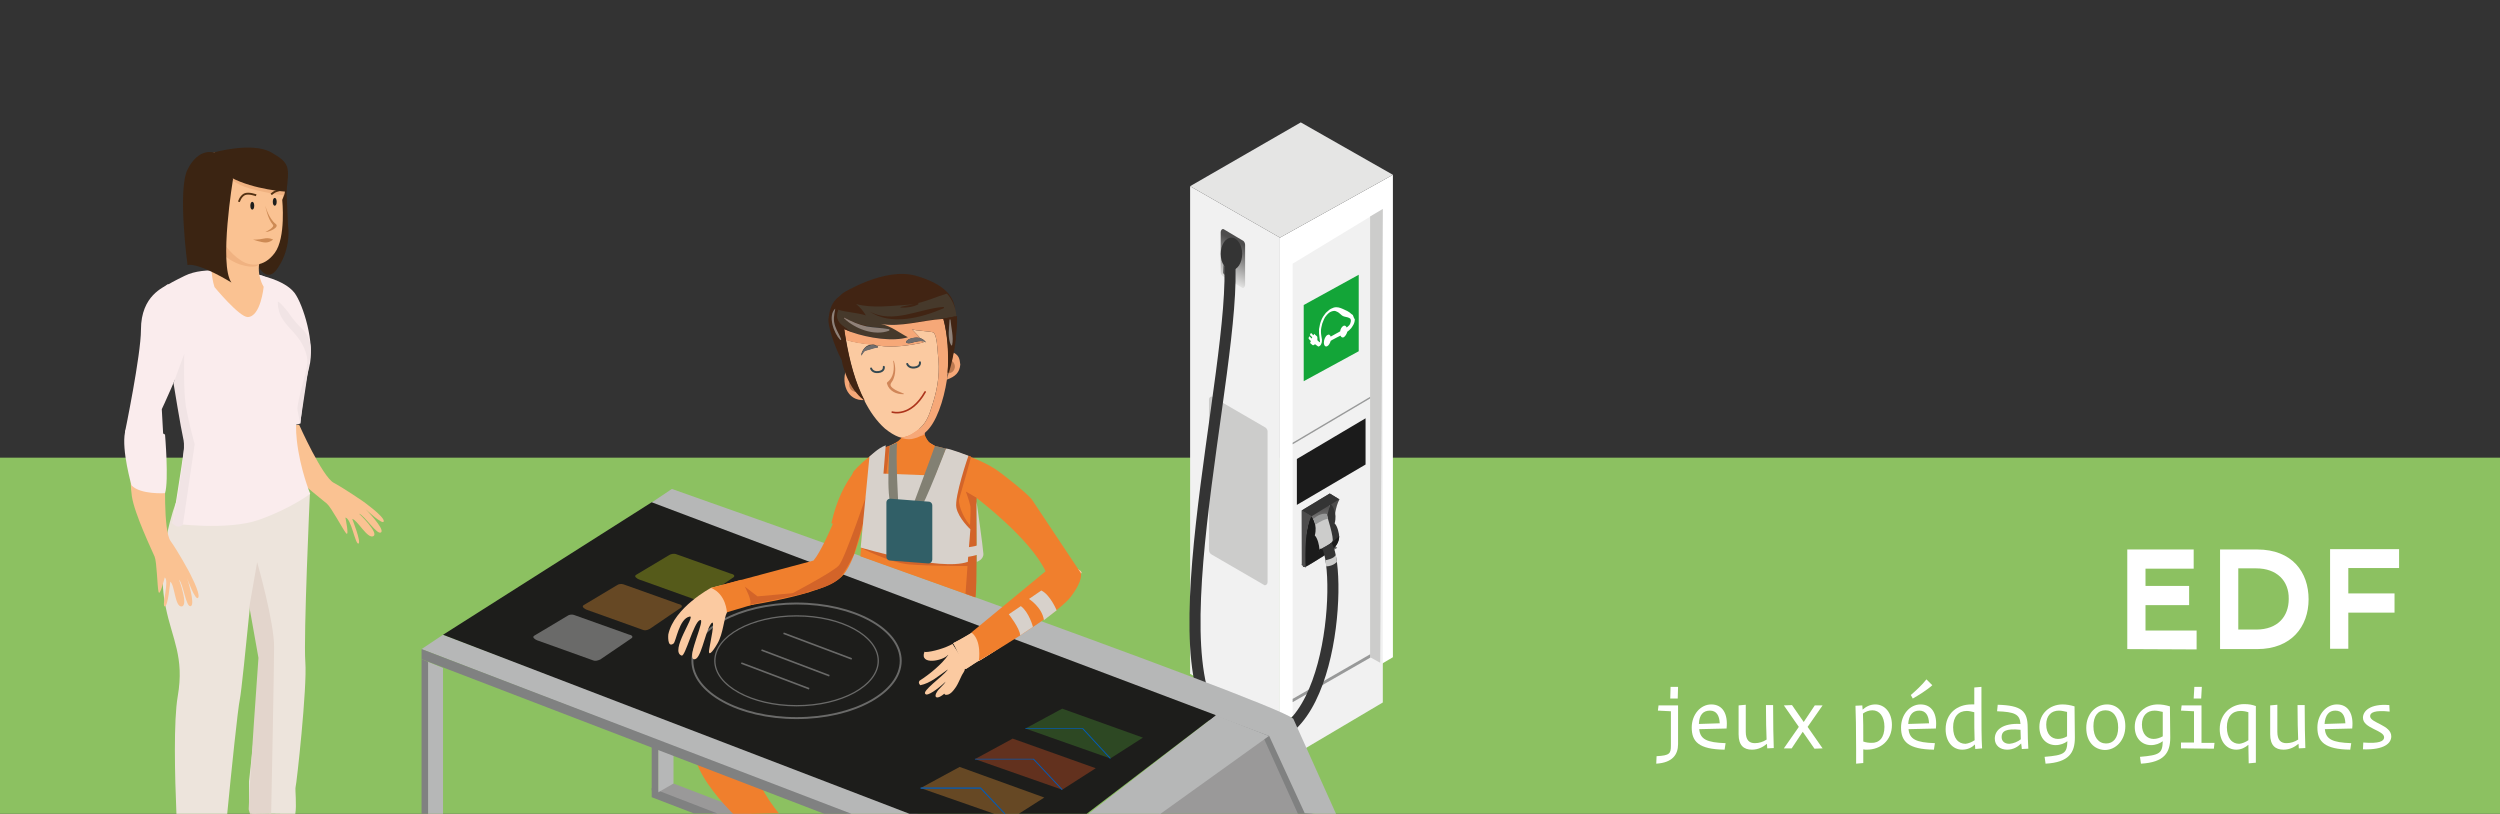 <?xml version="1.0" encoding="utf-8"?>
<!-- Generator: Adobe Illustrator 25.2.3, SVG Export Plug-In . SVG Version: 6.00 Build 0)  -->
<svg version="1.1" id="jeux_pedagogiques" xmlns="http://www.w3.org/2000/svg" xmlns:xlink="http://www.w3.org/1999/xlink" x="0px"
	 y="0px" viewBox="0 0 768 250" style="enable-background:new 0 0 768 250;" xml:space="preserve">
<rect x="0" y="0" width="768" height="250" fill="#333333" stroke="none"/>
<style type="text/css">
	.st0{fill:#8CC161;}
	.st1{fill:#FFFFFF;}
	.st2{enable-background:new    ;}
	.st3{fill:#FAECED;}
	.st4{fill:#F1E4E5;}
	.st5{fill:#3B2412;}
	.st6{fill:#FAC292;}
	.st7{fill:#EDE4DC;}
	.st8{fill:#F0B281;}
	.st9{fill:#1E1E1C;}
	.st10{fill:#CD8A54;}
	.st11{fill:none;stroke:#533112;stroke-width:0.588;stroke-miterlimit:10;}
	.st12{fill:#E3D5CC;}
	.st13{fill:#E5E5E4;}
	.st14{fill:#F1F1F1;}
	.st15{fill:#CCCCCB;}
	.st16{fill:url(#SVGID_1_);}
	.st17{fill:#989999;}
	.st18{fill:#1B1B1B;}
	.st19{fill:url(#SVGID_2_);}
	.st20{fill:#676767;}
	.st21{fill:#343434;}
	.st22{fill:#4E4D4D;}
	.st23{fill:none;stroke:#343434;stroke-width:3.405;stroke-miterlimit:10;}
	.st24{fill:#13A538;}
	.st25{fill:#9A9999;}
	.st26{fill:#808181;}
	.st27{fill:#B6B7B7;}
	.st28{fill:#F07F2D;}
	.st29{fill:#1D1D1B;}
	.st30{opacity:0.34;fill:#F59E36;enable-background:new    ;}
	.st31{fill:#005BBB;}
	.st32{opacity:0.34;fill:#EA5A25;enable-background:new    ;}
	.st33{opacity:0.34;fill:#4F9E34;enable-background:new    ;}
	.st34{opacity:0.34;fill:#FFFFFF;enable-background:new    ;}
	.st35{opacity:0.34;fill:#C3D219;enable-background:new    ;}
	.st36{fill:#FBCAA1;}
	.st37{fill:#F49A66;}
	.st38{fill:#F0802D;}
	.st39{fill:#D36429;}
	.st40{fill:#D7D1CB;}
	.st41{fill:#828073;}
	.st42{fill:#315F67;}
	.st43{fill:#412413;}
	.st44{fill:#46392B;}
	.st45{fill:#706D6D;}
	.st46{fill:#F6A878;}
	.st47{fill:#BC7950;}
	.st48{fill:#8F8178;}
	.st49{fill:#D08658;}
	.st50{fill:none;stroke:#AC331B;stroke-width:0.51;stroke-linecap:round;stroke-miterlimit:10;}
	.st51{fill:none;stroke:#334851;stroke-width:0.608;stroke-linecap:round;stroke-linejoin:round;stroke-miterlimit:10;}
</style>
<rect x="-0.7" y="140.6" class="st0" width="768.7" height="112.8"/>
<g>
	<path class="st1" d="M653.5,199.4v-30.6h20.4v5.9h-14.8v5.3h13.4v5.9h-13.4v7.8h15.7v5.8L653.5,199.4L653.5,199.4z"/>
	<path class="st1" d="M693.4,199.4H682v-30.6h11.4c10.8,0,15.8,7,15.8,15.3C709.2,192.5,703.9,199.4,693.4,199.4z M693.1,174.6h-5.5
		v18.8h5.5c6.7,0,10-4.1,10-9.4C703.2,178.4,699.4,174.6,693.1,174.6z"/>
	<path class="st1" d="M721.4,188.2v11.1h-5.6v-30.6H737v5.8h-15.6v7.8h14.2v5.9H721.4z"/>
</g>
<g class="st2">
	<path class="st1" d="M508.8,234.6l0.1-2.3c4-0.2,4.4-0.8,4.4-3.2v-10.6l-4-0.2l0.2-1.6h6v11.9C515.5,231.8,513.8,234.3,508.8,234.6
		z M513.1,214.6l0.1-3.6h2.3l-0.1,3.6H513.1z"/>
	<path class="st1" d="M519.7,223.5c0-4,2.7-7.1,6-7.1c3.5,0,5.2,2.9,4.7,7.4L522,224c0.3,3.1,2.3,4.1,8.1,4.3l-0.3,2
		C521.8,230.2,519.7,227.8,519.7,223.5z M521.9,222.4l6.4-0.2c-0.1-2.4-1-3.9-3-3.9C523.2,218.3,522,219.6,521.9,222.4z"/>
	<path class="st1" d="M542.8,228.5c-1.1,0.9-2.6,1.8-4.6,1.8c-2.5,0-4.1-1.3-4.1-4.7v-8.9l2.2-0.2v8.3c0,2.6,1.1,3.5,2.8,3.5
		c1.3,0,2.5-0.4,3.6-1.1c-0.1-2.5-0.2-5.9-0.2-10.6h2.2c0,5.9,0.1,10.1,0.2,13.2l-2,0.1L542.8,228.5z"/>
	<path class="st1" d="M553.8,224.8l-3.4,5.1H548l4.6-6.6l-4.6-6.6l2.5-0.1l3.6,5.2l3.4-5.1h2.4l-4.6,6.6l4.6,6.6l-2.5,0.1
		L553.8,224.8z"/>
	<path class="st1" d="M570.2,234.6V230c0-6.7-0.1-10.4-0.2-13.2l2.1-0.1l0.1,1.3c1-0.9,2.3-1.6,3.9-1.6c2.9,0,5.1,2.5,5.1,6.3
		c0,4.8-3.5,7.6-7.7,7.6c-0.4,0-0.7,0-1.1-0.1v4.2L570.2,234.6z M578.9,223.3c0-3.3-1.6-5.1-3.7-5.1c-1,0-2.1,0.4-2.9,1
		c0.1,2.1,0.1,4.5,0.1,8.6c0.9,0.3,1.7,0.4,2.5,0.4C577.3,228.3,578.9,226.6,578.9,223.3z"/>
	<path class="st1" d="M584,223.5c0-4,2.7-7.1,6-7.1c3.5,0,5.2,2.9,4.7,7.4l-8.4,0.2c0.3,3.1,2.3,4.1,8.1,4.3l-0.3,2
		C586.2,230.2,584,227.8,584,223.5z M586.2,222.4l6.4-0.2c-0.1-2.4-1-3.9-3-3.9C587.6,218.3,586.4,219.6,586.2,222.4z M591.8,208.7
		l1.8,1.8c-1.5,1.4-4.4,3.2-6,4.1l-0.6-1.1C588.2,212.5,590.6,210.3,591.8,208.7z"/>
	<path class="st1" d="M606.7,228.7c-0.9,0.9-2.2,1.6-3.9,1.6c-2.9,0-5.1-2.4-5.1-6.3c0-4.9,3.6-7.6,7.9-7.6c0.3,0,0.6,0,0.9,0v-5.2
		l2.2-0.2v5.8c0,5.9,0,10,0.2,13.1l-2.1,0.2L606.7,228.7z M606.6,227.4c-0.1-2.4-0.1-4.9-0.1-8.6c-0.8-0.2-1.6-0.4-2.3-0.4
		c-2.5,0-4.2,1.7-4.2,5c0,3.4,1.6,5.1,3.8,5.1C604.7,228.4,605.7,228,606.6,227.4z"/>
	<path class="st1" d="M620.9,228.4c-1,1-2.4,1.9-4.3,1.9c-2.2,0-3.8-1.3-3.8-3.4c0-2.7,2.5-4.8,7.9-4.5c-0.2-3-1.8-3.7-7.2-3.9
		l0.2-2c7.3,0.2,9.2,1.9,9.2,7c0,2.7,0.1,4.6,0.2,6.5l-2,0.1C621.1,229.8,621,229,620.9,228.4z M620.8,227.1c0-0.9-0.1-1.8-0.1-2.9
		c-4.6-0.5-5.8,0.5-5.8,2.2c0,1.3,0.9,2.1,2.4,2.1C618.5,228.4,619.8,227.9,620.8,227.1z"/>
	<path class="st1" d="M628.1,232.5c6.1-0.5,6.9-1.1,7-4.8c-0.9,0.7-2.2,1.2-3.6,1.2c-2.8,0-5-2.1-5-5.6c0-4.2,3.3-6.9,7.1-6.9
		c1.2,0,2.4,0.2,3.7,0.6c0,1.5,0.1,7.3,0.1,9.6c0,4.6-1.8,7.6-9,8L628.1,232.5z M635,226.2v-7.5c-0.9-0.2-1.7-0.4-2.5-0.4
		c-2.3,0-3.9,1.5-3.9,4.3c0,2.9,1.6,4.4,3.6,4.4C633.2,227,634.2,226.7,635,226.2z"/>
	<path class="st1" d="M640.9,223.6c0-4.3,2.9-7.2,6.4-7.2c3.2,0,5.6,2.5,5.6,6.7c0,4.3-2.9,7.3-6.3,7.3
		C643.3,230.3,640.9,227.8,640.9,223.6z M650.7,223.5c0-3.4-1.6-5.3-3.9-5.3c-2.3,0-3.7,1.7-3.7,4.9c0,3.4,1.6,5.3,3.9,5.3
		C649.2,228.4,650.7,226.7,650.7,223.5z"/>
	<path class="st1" d="M657.4,232.5c6.1-0.5,6.9-1.1,7-4.8c-0.9,0.7-2.2,1.2-3.6,1.2c-2.8,0-5-2.1-5-5.6c0-4.2,3.3-6.9,7.1-6.9
		c1.2,0,2.4,0.2,3.7,0.6c0,1.5,0.1,7.3,0.1,9.6c0,4.6-1.8,7.6-9,8L657.4,232.5z M664.4,226.2v-7.5c-0.9-0.2-1.7-0.4-2.5-0.4
		c-2.3,0-3.9,1.5-3.9,4.3c0,2.9,1.6,4.4,3.6,4.4C662.5,227,663.5,226.7,664.4,226.2z"/>
	<path class="st1" d="M670,229.9v-1.8h4v-9.6l-4-0.2l0.2-1.6h6.1v11.5h4l-0.2,1.8L670,229.9L670,229.9z M673.9,214.6l0.2-3.6h2.3
		l-0.2,3.6H673.9z"/>
	<path class="st1" d="M690.7,228.8c-0.9,0.8-2.2,1.5-3.7,1.5c-2.9,0-5.1-2.4-5.1-6.3c0-4.8,3.6-7.7,7.5-7.7c1.5,0,2.5,0.2,3.6,0.6
		v17.4l-2.2,0.2L690.7,228.8L690.7,228.8z M690.7,227.4v-8.6c-0.9-0.3-1.7-0.4-2.4-0.4c-2.5,0-4.2,1.7-4.2,5c0,3.4,1.6,5.1,3.8,5.1
		C688.8,228.4,689.8,228,690.7,227.4z"/>
	<path class="st1" d="M706.1,228.5c-1.1,0.9-2.6,1.8-4.6,1.8c-2.5,0-4.1-1.3-4.1-4.7v-8.9l2.2-0.2v8.3c0,2.6,1.1,3.5,2.8,3.5
		c1.3,0,2.5-0.4,3.6-1.1c-0.1-2.5-0.2-5.9-0.2-10.6h2.2c0,5.9,0.1,10.1,0.2,13.2l-2,0.1L706.1,228.5z"/>
	<path class="st1" d="M711.9,223.5c0-4,2.7-7.1,6-7.1c3.5,0,5.2,2.9,4.7,7.4l-8.4,0.2c0.3,3.1,2.3,4.1,8.1,4.3l-0.3,2
		C714.1,230.2,711.9,227.8,711.9,223.5z M714.1,222.4l6.4-0.2c-0.1-2.4-1-3.9-3.1-3.9C715.5,218.3,714.3,219.6,714.1,222.4z"/>
	<path class="st1" d="M734.1,218.6c-4.6-0.5-6,0.3-6,1.4c0,2.1,6.5,2.7,6.5,6.2c0,2.1-2.1,4.2-8.7,4l0.1-2.1
		c4.9,0.4,6.4-0.4,6.4-1.6c0-2.2-6.5-2.7-6.5-6c0-2,2.1-4.4,8.1-3.9L734.1,218.6z"/>
</g>
<g>
	<g>
		<path class="st3" d="M79,84.4c0,0,8.3,1.4,11.5,5.6c2.6,3.5,6.4,15.5,4.5,22.7s-2.7,17.4-2.7,17.4s-4.4,1.4-6.5,1.1
			C83.6,131,79,84.4,79,84.4z"/>
		<path class="st4" d="M88.6,96c0,0,1.6,2.6,4.2,5s2.8,6.1,2.7,6.8c0,0.7-3.3,22.3-3.3,22.3s-7.3-36.8-7-37.4
			C85.6,92.1,88.6,96,88.6,96z"/>
		<path class="st5" d="M88.5,69.6C88.8,71,89,77.4,85,82.8s-7.3-4.4-7.3-4.4l2.1-24.8l8.1,2.5L88.5,69.6z"/>
		<path class="st6" d="M91.9,130.5c0,0,7.1,15.9,10.6,17.8c3.5,1.9,9,5.7,9,5.7s6.5,4.6,6.4,6.1s-5.6-3.7-5.6-3.7s5.9,6,4.8,7.1
			c-1.1,1.2-5.2-5.3-6.8-5.7c0,0,6.2,5.9,4.4,6.9s-4.9-5-6.5-5.3c0,0,2.9,7.3,1.9,7.6c-1,0.2-2.2-7.8-4-8c0,0,1.3,6.1,0.2,4.8
			c-1.1-1.4-4.5-7.9-5.9-9.1c-1.4-1.2-11.4-8.9-14.5-13.5s-4.9-9.8-4.9-9.8L91.9,130.5z"/>
		<path class="st7" d="M79.4,159.6c0,0-4.9,51.3-5.7,55.1c-0.6,2.6-2.7,22.9-3.9,35.3c0,0-15.7,0-15.6,0
			c-0.5-11.6-0.9-28.6,0.4-36.1c2.1-12.1-1.7-17.5-3.7-27.4c-3.3-15.5,3.1-32,3.1-32L79.4,159.6z"/>
		<path class="st7" d="M95.2,151.7c0,0-2,43.9-1.4,51.7s-2.7,37.6-3,38.4c-0.2,0.6,0.4,5.6-0.1,8.3c0.1-0.1-13.2-0.2-13.2-0.2
			c-0.6-0.8-1-1.4-1-1.4V240c0,0,2.3-21,3-27.6c0.7-6.5,0.5-11.8,0-14.1s-7.5-33-7.5-33l2.6-8.8L95.2,151.7z"/>
		<path class="st3" d="M85.3,92.7c0-3.8-2.4-7.9-5.8-8.3c-6.9-0.9-16.6-2.7-22.7,0.3s-7.8,4-8,6.4c-0.2,2.5,8.5,40.5,7.8,46.4
			c-0.8,5.9-3.6,23.3-3.6,23.3s16.8,2.3,26.5-1.1c9.7-3.4,15.8-8,15.8-8s-3.1-7.5-4.1-16.3c-1.5-13.1,4.1-20.8,3.1-25.8
			C92.4,101.2,85.3,100.4,85.3,92.7z"/>
		<path class="st6" d="M81,88.1c0,0-2.3-3.5-1.2-8.1L65.9,69.6c0,0-2.3,11.6,0,18.6c0,0,7.6,9.2,10.2,9.2C80.1,97.3,81,88.1,81,88.1
			z"/>
		<path class="st8" d="M79.6,81.3c0,0-1.2,1.4-5.7,0s-8.8-6.2-8.8-6.2l0.8-5.6L79.8,80L79.6,81.3z"/>
		<path class="st6" d="M87.9,54.4c0,0,0,4.6-1.2,7c0,0,1.2,11.6-2.3,16.3C81,82.3,76.7,81.8,74,80c-3.5-2.3-5.8-5.8-7-8.1
			s-1.2-2.3-1.2-2.3s-2.3,1.2-3.5-3.5c-1.2-4.6,0-7,1.2-7s2.3,2.3,2.3,2.3s0-9.3,2.3-10.5C70.5,49.8,86.8,51,87.9,54.4z"/>
		<path class="st8" d="M87.3,60c0,0-4-0.3-10.6-2.1c-8.2-2.3-12.6-9.8-12.6-9.8l1.7-1.3l22.1,6.4L87.3,60z"/>
		<ellipse class="st9" cx="77.5" cy="63.2" rx="0.6" ry="1.2"/>
		<ellipse class="st9" cx="84.4" cy="62" rx="0.6" ry="1.2"/>
		<path class="st10" d="M81.5,63.2c0,0,1,3.9,3.2,5.6c1.3,1-2,2.5-3.2,2.5c0,0,3.1-1.5,2.3-2.3C82.2,67.2,81.5,63.2,81.5,63.2z"/>
		<path class="st11" d="M78.7,60c0,0-2.3-0.9-3.6-0.3c-1.3,0.7-1.7,2.3-1.7,2.3"/>
		<path class="st11" d="M87.3,58.1c0,0-2.4,0.4-3.2,1c-0.8,0.6-0.8,0.6-0.8,0.6"/>
		<path class="st10" d="M83.9,73.6c0,0-1.2-0.7-2.9-0.3c-1.7,0.4-3.3,0.3-3.3,0.3s2.6,0.9,3.9,0.9S83.9,73.6,83.9,73.6z"/>
		<path class="st8" d="M66.4,65.7c0,0-1.4-3.5-2-3c-0.6,0.6-1.7,2.5,0,3.6C66.1,67.5,66.3,67,66.4,65.7z"/>
		<path class="st3" d="M53.4,91.3c0,0,5.4,9.2,3.2,17.4c-1.5,5.6-6.9,17-6.9,17l1.1,19.9c0,0-4.1-0.2-6.3-1.3
			c-2.3-1.1-6.1-11.6-6.1-11.6s4.9-23.7,4.9-31.4c0-10.7,7.2-13,8.1-13.9C52.3,86.7,53.4,91.3,53.4,91.3z"/>
		<path class="st6" d="M50.8,145.6c0,0-0.7,17.4,1.6,20.6c2.3,3.2,5.5,9.1,5.5,9.1s3.8,7,3,8.3s-3.4-5.9-3.4-5.9s2.6,8,1.1,8.5
			s-2.3-7-3.6-8.1c0,0,3,8,0.8,8.2c-2.1,0.2-2.1-6.7-3.5-7.6c0,0-0.7,7.8-1.7,7.6s1.5-8,0-8.9c0,0-1.5,6.1-1.9,4.4
			s-0.5-9.1-1.2-10.8s-6.2-13.1-7-18.6s0-11,0-11L50.8,145.6z"/>
		<path class="st5" d="M71.6,54.9c0,0-4.4,26.5-0.5,31.9c0,0-9.8-6.1-13.5-5.4c0,0-3.1-23.1,0-29.3c3.5-7,8.2-5.2,8.2-5.2L71.6,54.9
			z"/>
		<path class="st5" d="M65.8,46.8c0,0,11.7-3.3,17.5,0s5.6,4.4,4.7,12.1c0,0-9.9-0.6-16.9-4.3C61.8,49.7,65.8,46.8,65.8,46.8z"/>
		<path class="st3" d="M50.7,133.5c0,0,1.2,14.2,0,18c0,0-7.6,0.5-10.3-2.4c0,0-3.1-10.8-2-16.3C39.5,127.2,50.7,133.5,50.7,133.5z"
			/>
		<path class="st4" d="M56.6,108.7c0,0-0.3,11.2,0.5,16.1c0.8,4.8,2.7,11.7,2.7,11.7l-3.6,24.6c0,0-1.2,1.7-3.2-0.3
			c0,0,4.3-21.6,3.4-25.5c-0.9-4-3.1-17.6-3.1-17.6L56.6,108.7z"/>
		<path class="st12" d="M76.6,186.4l2.8,15.7c0,0-2.8,38.8-3,46.5c0,0,0.1,0.6,0.4,1.4c0,0.1,6.5-0.1,6.5-0.1
			c0.2-9.9,0.9-44.7,0.9-51.1c0.1-7.5-5.2-26.1-5.2-26.1L76.6,186.4z"/>
	</g>
	<g>
		<polygon class="st13" points="367.6,204.2 367.6,215.2 397.1,232.2 397.1,220.7 		"/>
		<polygon class="st14" points="365.6,207 365.6,57.2 393.2,73 393.2,222.4 		"/>
		<polygon class="st1" points="393.2,73 427.9,53.7 427.9,201.9 393.2,222.4 		"/>
		<polygon class="st13" points="365.6,57.2 393.2,73 427.9,53.7 399.6,37.6 		"/>
		<polygon class="st14" points="424.8,64.2 424.8,215.8 397.1,232.2 397.1,81 		"/>
		<polygon class="st15" points="424,203.6 420.9,201.9 420.9,66.5 424.8,64.2 		"/>
		<path class="st15" d="M388.5,179.8l-16.2-9.4c-0.9-0.5-0.9-1.2-0.9-1.7v-46c0-0.5,0.4-0.9,0.9-0.9l16.2,9.4
			c0.5,0.2,0.9,0.8,0.9,1.3v46.3C389.4,179.4,389,179.8,388.5,179.8z"/>
		
			<linearGradient id="SVGID_1_" gradientUnits="userSpaceOnUse" x1="375.657" y1="-427.682" x2="381.075" y2="-416.846" gradientTransform="matrix(1 0 0 -1 0 -342.11)">
			<stop  offset="0" style="stop-color:#E5E5E4"/>
			<stop  offset="1" style="stop-color:#4E4D4D"/>
		</linearGradient>
		<path class="st16" d="M381.6,88.4l-5.7-3.4c-0.5-0.3-0.9-0.8-0.9-1.3V71.3c0-0.5,0.4-1.1,0.9-0.9l5.7,3.4c0.6,0.2,0.9,0.9,0.9,1.4
			v12.4C382.4,88.1,382,88.7,381.6,88.4z"/>
		<polygon class="st17" points="397.1,136.5 397.1,136 420.9,121.9 420.9,122.4 		"/>
		<polygon class="st18" points="419.5,142.7 398.4,155.1 398.4,141 419.5,128.5 		"/>
		
			<linearGradient id="SVGID_2_" gradientUnits="userSpaceOnUse" x1="404.2" y1="-514.208" x2="404.2" y2="-497.177" gradientTransform="matrix(1 0 0 -1 0 -342.11)">
			<stop  offset="0" style="stop-color:#E5E5E4"/>
			<stop  offset="1" style="stop-color:#4E4D4D"/>
		</linearGradient>
		<polygon class="st19" points="408.5,169.3 399.9,174.5 399.9,156.8 408.5,151.6 		"/>
		<polygon class="st20" points="401,174.2 410.8,168.3 409.7,167.4 399.8,173.4 		"/>
		<ellipse class="st21" cx="378.3" cy="78" rx="3.3" ry="5"/>
		<path class="st20" d="M375.8,81.3c0,0,1,2,3.4,1.5l-0.2,1.9c0,0-2.8,0.4-3.3-0.9L375.8,81.3z"/>
		<path class="st22" d="M408.5,151.6l3,1.8c-2.5,4.2-1.8,15.9-1.8,15.9l-1.2-0.8V151.6z"/>
		<path class="st21" d="M408.7,154.7c0,0-2.3,7.2-2.3,15.5c0,1.3,5-2,5-5.4c0-0.7-0.5-3.2-1.4-4
			C410.9,157.5,409.3,155.2,408.7,154.7z"/>
		<path class="st15" d="M403.4,159.4c0,0,2.7-0.1,4.1-1.5c0,0,2.5,7.8,1.8,8.4c0,0-0.9,1.8-3.9,2.3
			C405.3,168.6,402.8,162.9,403.4,159.4z"/>
		<path class="st18" d="M402.6,158.4c0,0-2.3,7.2-2.3,15.5c0,1.3,5-2,5-5.4c0-0.7-0.5-3.2-1.4-4
			C404.8,161.2,403.2,158.9,402.6,158.4z"/>
		<path class="st22" d="M399.9,156.8l3,1.8c-2.5,4.2-1.8,15.8-1.8,15.8l-1.2-0.8V156.8z"/>
		<polygon class="st21" points="402.9,158.6 411.4,153.4 408.5,151.6 399.9,156.8 		"/>
		<path class="st18" d="M401.4,174c0,0,5.5-3.3,6.8-4.4c0,0,3.2-1.6,3.2-4.9c0,0-4.3,4.1-6,3.9C405.3,168.6,403.9,172.5,401.4,174z"
			/>
		<polygon class="st17" points="397.1,215.7 397.1,214.7 420.9,201 420.9,201.9 421,202 		"/>
		<path class="st23" d="M377.7,79.4c2.7,33.3-26.2,135.5,1.5,146.3c29.8,11.6,33.4-49.5,28.4-58.1"/>
		<path class="st17" d="M404.1,161.2c0,0,1.6-1.3,3.9-1.9l-0.4-1.4c0,0-1.8-0.6-4.1,1.5L404.1,161.2z"/>
		<path class="st15" d="M407.2,172.1c0,0,2.9-0.5,3.1-1.7c0,0,0.3,1.2,0.4,2.2c0,0-1,1.3-3.3,1.4L407.2,172.1z"/>
		<polygon class="st24" points="400.5,93.7 417.4,84.4 417.4,107.9 400.5,117.1 		"/>
		<path class="st1" d="M415.8,97.3c-0.1-0.1-0.1-0.4-0.2-0.5s-0.2-0.2-0.4-0.3c-0.8-0.8-1.8-1.2-2.7-1.6c-0.9-0.4-1.8-0.7-2.8-0.4
			c-0.5,0.2-1.1,0.4-1.6,0.9c-0.2,0.2-0.5,0.4-0.8,0.7c-0.3,0.4-0.5,0.7-0.8,1.1c-0.4,0.6-0.8,1.6-1,2.4c-0.1,0.5-0.2,1-0.3,1.5
			c0,0.2,0,0.5,0,0.7s0,0.4,0,0.6c0.1,0.9,0.2,1.7,0.3,2.6c0,0.2-0.2,0.1-0.2,0.1c-0.1-0.1-0.3-0.3-0.4-0.4s-0.2-0.1-0.2-0.3
			c0-0.2,0-0.5,0-0.7c0-0.4-0.3-0.5-0.5-0.7c-0.1-0.1-0.3-0.2-0.4-0.4c-0.1-0.1-0.1,0-0.2,0.2c-0.1,0.3-0.1,0.2-0.2,0.1
			s-0.3-0.2-0.4-0.4c0,0-0.2-0.2-0.3-0.2c-0.1,0.2-0.2,0.4-0.3,0.6c0.2,0.2,0.3,0.3,0.5,0.5c0.1,0.1,0.1,0.1,0.2,0.2
			c0,0-0.1,0.3-0.1,0.4c-0.3-0.2-0.5-0.5-0.8-0.7c0,0.1-0.3,0.6-0.2,0.7c0.1,0.2,0.3,0.3,0.4,0.5c0,0,0.3,0.2,0.3,0.3
			c-0.1,0.2-0.3,0.6-0.2,0.6c0.2,0.2,0.5,0.4,0.7,0.6s0.5-0.1,0.7-0.2c0.1-0.1,0.2,0,0.3,0.1c0.1,0.1,0.3,0.2,0.4,0.3
			c0.2,0.1,0.4,0.4,0.6,0.2c0.1-0.1,0.3-0.1,0.4-0.3c0.1-0.1,0.2-0.2,0.3-0.5c0.2-0.4,0.2-0.9,0.2-1.3c-0.1-0.8-0.3-1.5-0.3-2.4
			c0-0.4,0-0.8,0.1-1.2c0.1-0.4,0.2-0.9,0.3-1.3c0.3-0.8,0.7-1.9,1.2-2.4c0.5-0.6,1-1.1,1.6-1.3c0.3-0.1,0.6-0.2,0.9-0.2
			s0.5,0.1,0.7,0.2c0.5,0.2,0.9,0.5,1.3,0.9s0.8,0.6,1.3,0.7s1,0.2,1.5,0.5s0.3,1.5-0.2,2.1c-0.3,0.3-0.5,0.5-0.8,0.7
			c-0.2-0.5-0.6-0.7-1-0.5c-0.5,0.3-0.9,0.9-1,1.7c-0.1,0-0.1,0.1-0.2,0.1c-0.9,0.5-1.8,1-2.7,1.5c-0.2-0.5-0.5-0.8-1-0.5
			c-0.6,0.3-1.1,1.4-1.1,2.3c0,1,0.5,1.5,1.1,1.1c0.4-0.2,0.8-0.9,1-1.6c0.2-0.1,0.3-0.2,0.5-0.3c0.8-0.4,1.6-0.9,2.5-1.3
			c0.2,0.5,0.6,0.7,1,0.5c0.5-0.3,0.9-1,1.1-1.7c0.4-0.3,0.8-0.6,1.2-1.1c0.2-0.3,0.5-0.7,0.7-1.1c0.3-0.6,0.4-1.1,0.4-1.7
			C416,97.9,415.9,97.6,415.8,97.3z"/>
	</g>
	<g>
		<g>
			<polyline class="st25" points="219.2,250 201.2,242.9 206.9,240.7 231.4,250.1 			"/>
			<polygon class="st26" points="200.2,242.1 200.2,244.9 213.2,249.9 220.4,249.9 			"/>
			<path class="st26" d="M397.9,249.9l-10.7-23.4c-2.2-0.8-13.7-6.8-13.7-6.8l16.4,5c1.9,1.2,13.5,25.6,13.5,25.6L397.9,249.9z"/>
			<polygon class="st25" points="398.9,250.4 388.1,226.5 355.7,250.1 			"/>
			<polygon class="st27" points="202.2,243.4 206.9,240.7 206.9,166.2 202.2,164.3 			"/>
			<polygon class="st26" points="200.2,154.3 200.2,242.8 202.2,243.4 202.2,155.3 			"/>
			<path class="st28" d="M253.2,197.2c0,0-42.2,27.8-39.3,36.7c1.9,6,7.9,12.7,11.5,16.3c0.1,0,13.8-0.5,13.9-0.3
				c-3.8-4.7-8.8-12.2-6.8-17.7c3.1-8.6,16.6-8.1,16.6-8.1"/>
			<polygon class="st27" points="136.1,250 136.1,205.2 131.5,203.3 131.5,250 			"/>
			<path class="st27" d="M261.2,250.3l-131.7-50.9l6.6-4.4l146.4,55.1L261.2,250.3z"/>
			<path class="st27" d="M206.4,150.2l-6.4,4.3l189.9,71.6l10.9,23.7l9.8,0.6l-13.3-29.6C391.5,215.5,206.4,150.2,206.4,150.2z"/>
			<polygon class="st26" points="129.5,199.4 129.5,202.5 253.2,250 262.1,250.2 			"/>
			<polygon class="st26" points="129.5,202.5 129.5,250.3 131.5,250.3 131.5,203.3 			"/>
			<polygon class="st27" points="356.5,250 389.8,226.1 373.5,219.7 334,250.3 			"/>
		</g>
		<polygon class="st29" points="136.1,195 200.2,154.3 373.5,219.7 332.9,250.7 279.4,250 		"/>
		<polygon class="st30" points="282.8,242.1 310.3,251.7 320.8,245 294.8,235.6 		"/>
		<polygon class="st31" points="310.2,251.8 301.2,242.3 282.8,242.3 282.8,241.9 301.4,241.9 301.4,242 310.4,251.6 		"/>
		<polygon class="st32" points="299.5,233.2 326.3,242.6 336.6,236 311.1,226.9 		"/>
		<polygon class="st31" points="326.2,242.7 317.4,233.3 299.5,233.3 299.5,233.1 317.6,233.1 326.4,242.5 		"/>
		<polygon class="st33" points="315,223.8 341.1,233 351.1,226.6 326.3,217.7 		"/>
		<polygon class="st31" points="341,233.1 332.5,223.9 315,223.9 315,223.7 332.7,223.7 332.7,223.7 341.2,232.9 		"/>
		<path class="st34" d="M244.7,220.9c-17.8,0-32.3-8-32.3-17.9s14.5-17.9,32.3-17.9s32.3,8,32.3,17.9S262.5,220.9,244.7,220.9z
			 M244.7,185.7c-17.5,0-31.7,7.8-31.7,17.3s14.2,17.3,31.7,17.3s31.7-7.8,31.7-17.3S262.2,185.7,244.7,185.7z"/>
		<path class="st34" d="M244.7,217c-14,0-25.3-6.3-25.3-14s11.4-14,25.3-14c14,0,25.3,6.3,25.3,14S258.7,217,244.7,217z
			 M244.7,189.4c-13.7,0-24.9,6.1-24.9,13.6s11.2,13.6,24.9,13.6s24.9-6.1,24.9-13.6S258.4,189.4,244.7,189.4z"/>
		<path class="st34" d="M182.3,202.9l-17.3-6.2c-0.5-0.2-1.7-0.9-0.9-1.4s9.7-5.8,10.2-6.1c0.5-0.4,1.4-0.5,2-0.3l16.8,6
			c1.1,0.2,1.4,0.7,1,1.1l-9.7,6.6C183.5,203,182.8,203.1,182.3,202.9z"/>
		<path class="st30" d="M197.5,193.5l-17.3-6.2c-0.5-0.2-1.7-0.9-0.9-1.4s9.7-5.8,10.2-6.1c0.5-0.4,1.4-0.5,2-0.3l16.8,6
			c1.1,0.2,1.4,0.7,1,1.1l-9.7,6.6C198.7,193.7,198,193.7,197.5,193.5z"/>
		<path class="st35" d="M213.6,184.2l-17.3-6.2c-0.5-0.2-1.7-0.9-0.9-1.4s9.7-5.8,10.2-6.1s1.4-0.5,2-0.3l16.8,6
			c1.1,0.2,1.4,0.7,1,1.1l-9.7,6.6C214.8,184.4,214.2,184.4,213.6,184.2z"/>
		
			<rect x="237.9" y="196.3" transform="matrix(0.354 -0.935 0.935 0.354 -40.115 356.877)" class="st34" width="0.5" height="22.3"/>
		
			<rect x="244.1" y="192.3" transform="matrix(0.354 -0.935 0.935 0.354 -32.365 360.091)" class="st34" width="0.5" height="22.3"/>
		
			<rect x="250.9" y="187.3" transform="matrix(0.352 -0.936 0.936 0.352 -23.023 363.685)" class="st34" width="0.5" height="22.4"/>
		<path class="st36" d="M218.4,180.6c0,0-11.3,6-13.1,14.3c0,0-0.4,4.3,1.6,2.8c0.8-0.6,1.7-7.7,5-8.3c1.9-0.4-6.3,10.7-2.5,12
			c1.1,0.4,3.7-10.2,5.6-10.9c2-0.8-4.1,11.4-1.9,12s3.3-7.8,5.2-10.7s-0.4,6.8-0.5,8.2c-0.1,1.3,0.8,0.8,2.6-2.3s2-7.9,2.9-9.5
			s2.5-1.6,2.5-1.6v-4.7l-3.9-2.2L218.4,180.6z"/>
		<path class="st37" d="M280,136.1c0.3,0,0.7,0,1-0.1c0.9-0.1,1.9-0.3,2.8-0.6c0.1,0,0.2-0.1,0.3-0.1c0-1.5,0-2.9,0-4.3
			c-1.2,0.7-2.5,1-3.8,1c-1.1,0-2.1-0.2-3.2-0.8c0.1,1.4,0.2,2.7,0.2,4.1C278.1,135.9,279,136,280,136.1L280,136.1z"/>
		<path class="st37" d="M272.1,140.5C272.1,140.6,272.1,140.6,272.1,140.5c0.8,1.7,2,3.2,3.4,4.5c0.5-0.7,1-1.5,1.5-2.3
			c1.3-2,1.8-1.7,2-3.8l1.8-0.5c0.6,2.1,1.6,2.6,3.3,4.5c0.5,0.6,1,1.1,1.5,1.6c0,0,0,0,0.2,0c0.1-0.1,0.2-0.3,0.3-0.4
			c0.5-3,0.9-5.5,1.1-7.1c-1-0.7-2-1.2-3.1-1.5c-0.1,0-0.2-0.1-0.3-0.1c-0.9,0.2-1.8,0.5-2.8,0.6c-0.3,0-0.7,0.1-1,0.1l0,0
			c-0.9,0-1.9-0.2-2.7-0.7c-1.4,0.3-2.6,0.8-3.8,1.5c-0.7,0.4-1.3,0.8-1.9,1.3c-0.1,0.1-0.1,0.1-0.2,0.1c0,0.1,0,0.1,0,0.2
			C271.6,139.3,271.9,139.9,272.1,140.5z"/>
		<path class="st36" d="M322.3,174.7c-1.5,1.7-3,3.3-4.6,4.9c-5.1,5-10.7,9.5-16.4,13.1c-1.9,1.2-6.6,4-8.5,4.9
			c1.3,1.8,2.6,6.1,3.8,7.9c0.1,0.2,4-2.7,4.2-2.5c1.6-1,3.3-2,4.9-3.1c0.2-0.1,0.4-0.3,0.6-0.4c0.9-0.6,1.7-1.2,2.6-1.8
			c0,0,0,0,0.1-0.1c0.1,0,0.1-0.1,0.2-0.1c5.1-3.6,10.1-7.7,14.6-12.2c3-3,5.8-6.1,8.4-9.3C332.6,174.2,320.6,172,322.3,174.7z"/>
		<g>
			<path class="st36" d="M284.3,200.3l-0.3-0.1c-1.7,4.3,5.8,2.8,7.2,1h0.1c-1.9,2.8-5.8,6-8.8,7.9l0,0c-0.5,0.7,0,1.1,0.2,1.4
				c3.1-0.6,5.7-2.9,8.4-4.8v0.1c-1.6,2.1-8.1,6.6-6.8,7.4c0.5,0.8,3.8-1.5,6.2-3.8c-0.7,1.2-2,2-2.7,3.2c-0.8,1.3-0.4,2.1,1,1.4
				c0.4-0.2,0.8-0.5,1.3-0.9l0.2,0.3c1.5,0.4,2.7-1.4,3.4-2.4c0.7-1.1,1.1-2.2,1.7-3.4c0.3-0.7,1-1.4,1-2.1l0,0
				c0.2-0.1,0.4-0.2,0.6-0.3c-1.3-2.5-2.8-5.1-4.4-7.4C290.7,199,286.3,200.3,284.3,200.3z"/>
			<path class="st36" d="M322.3,174.7c-1.5,1.7-3,3.3-4.6,4.9c-5.1,5-10.7,9.5-16.4,13.1c-1.9,1.2-6.6,4-8.5,4.9
				c1.3,1.8,2.6,6.1,3.8,7.9c0.1,0.2,4-2.7,4.2-2.5c1.6-1,3.3-2,4.9-3.1c0.2-0.1,0.4-0.3,0.6-0.4c0.9-0.6,1.7-1.2,2.6-1.8
				c0,0,0,0,0.1-0.1c0.1,0,0.1-0.1,0.2-0.1c5.1-3.6,10.1-7.7,14.6-12.2c3-3,5.8-6.1,8.4-9.3C332.6,174.2,320.6,172,322.3,174.7z"/>
		</g>
		<g>
			<path class="st28" d="M259.4,164c-0.1,0.1-0.2,0.2-0.2,0.2S259.3,164.1,259.4,164z"/>
			<path class="st28" d="M317.1,153.6c-1.1-1.7-9.3-8.2-11.5-9.6c-7.3-4.6-18.4-7-18.4-7c-2.3-0.4-3.2-3.4-3.2-3.4
				c-2.3,0.9-2.9,3.3-3.1,4.4l0,0c0.2-4.1-3.7-4.4-3.7-4.4c0,1.8-4,3.4-4,3.4s-2.7,0.7-6.1,3.3c-3.1,2.3-5.1,4.8-5.1,4.8
				c0.1,0,0.3,0,0.4-0.1c-2.8,3.5-5.4,8.6-7,15.7c4.4,2,4.2,3.1,3.9,3.4c0.5-0.5,4.5-6.9,6.2-8c-0.1,1.5-1.1,13.2-1.2,14.8
				l35.2,12.6l0.4-4.7c-0.6-7-0.1-14.9-0.1-22c0-0.9,0-3.5,0.1-3.9c0,0,16.5,12.4,21.3,22.6l-22.8,18.8c3.3,2.4,2.3,8.7,2.3,8.7
				s23.6-13.7,28.1-19.5c4.2-5.4,3.2-7.5,3.2-7.5L317.1,153.6z"/>
		</g>
		<path class="st28" d="M262.1,145c0,0-7.9,22.2-12.2,27.2l-28,7.5l3.9,6.9c0,0,26.7-3.4,32.8-9.5s9.5-31.1,9.5-31.1L262.1,145z"/>
		<path class="st38" d="M218.4,180.6l9.3-2.5l4,7.5l-8.4,2.5C223.3,188.1,223.1,182.5,218.4,180.6z"/>
		<path class="st39" d="M228.8,180.2c0,0,2.6,4.9,1.5,5.6c0,0,16.3-3.2,19-4.1l-16.6,1.5L228.8,180.2z"/>
		<path class="st39" d="M262.4,170.1l2.7-9.2l1.7-10.6c0,0-7.2,21.3-9.1,23.4c-1.8,2.1-16.4,9.7-16.4,9.7l7.9-1.9c0,0,7-1.3,9.3-4.6
			C260.8,173.8,262.4,170.1,262.4,170.1z"/>
		<path class="st28" d="M275.5,136.1c0,0,1.8-0.3,1.7-2.5c0,0,5.4,0.9,6.9,0c0,0,0.9,2.8,3.2,3.4c0,0-5.8,2.2-8.2,2
			C276.8,138.8,275.5,136.1,275.5,136.1z"/>
		<path class="st39" d="M296.6,182.4c0,0,1.9-25,1.5-26.9s-1.4-4.5-1.4-4.5l3.3,1.9c0,0,0.2,26.5-0.3,30.6L296.6,182.4z"/>
		<path class="st39" d="M297.5,140l0.8,0.2c0,0.7-3.6,12.8-3.7,13.3c-0.2,2.2,2.1,6.8,3.5,7.9c0.8,0.7,0,1.2,0,1.2s-5.9-1.5-6.2-5.1
			C291.7,153.8,297.5,140,297.5,140z"/>
		<path class="st39" d="M264.5,168.3c0,0,8.8,4.6,14.9,5.1s18.2,0.5,18.2,0.5l-0.2-1.2L264.5,168.3z"/>
		<polygon class="st39" points="273.3,136.9 272.1,147.4 270.1,145.6 271.4,137.6 		"/>
		<path class="st40" d="M272.1,136.8l-0.7,8.7l15.8,0.6c0,0,2.9-7.5,3.4-8.3c0.9-0.1,6.9,2.2,6.9,2.2s-4.4,12.7-3.7,16
			c0.7,3.3,4.3,6.6,4.3,6.6l-0.8,10c-8.5,3-32.9-4.4-32.9-4.4l2.7-28C267.2,140.3,269.7,137.6,272.1,136.8z"/>
		<path class="st40" d="M295.5,168.3c0,0,4.4-0.3,5.2-1v3c0,0-3.5,1.1-4.7,0.7S295.5,168.3,295.5,168.3z"/>
		<path class="st40" d="M300,154.1c0,0,2,14.1,2.1,16c0.1,1.8-2,2.5-2,2.5L300,154.1z"/>
		<path class="st41" d="M273.3,136.9c0,0-1.2,15.8,0.6,18.7h2.1c0,0-0.9-15.5-0.4-19.6L273.3,136.9z"/>
		<path class="st41" d="M280.3,155.7c0,0,6.2-16.6,6.9-18.7l3.4,0.8c0,0-6.5,17.1-8.2,19S280.3,155.7,280.3,155.7z"/>
		<path class="st42" d="M285.2,173.1l-11.7-0.9c-0.7,0-1.2-0.5-1.2-1.2v-16.6c0-0.7,0.5-1.2,1.2-1.2l11.7,0.9c0.7,0,1.2,0.5,1.2,1.2
			v16.6C286.4,172.5,285.9,173.1,285.2,173.1z"/>
		<path class="st40" d="M316.1,184c0,0,4,2.5,4.6,6.5l3.9-3c0,0-1.9-4.7-4.7-6.1L316.1,184z"/>
		<path class="st40" d="M313.6,186.2l-3.7,2.5c0,0,3.4,4.3,3.5,6.5l3.9-2.6C317.4,192.7,316.1,188,313.6,186.2z"/>
		<path class="st43" d="M259,90c0,0,12.8-8,22.3-5.3s11.5,6.8,12,9.6c0.5,2.8-0.5,7.4-0.5,7.4l-3.4-3.8c0,0-6.8,1.9-12.8,1.7
			c-6-0.2-6-0.2-6-0.2l-11.3,1.8l0.8,11.8C260.2,112.9,252.6,95,259,90z"/>
		<path class="st44" d="M282.1,93.5c-1.5,0.8-3.7,1.1-5.4,1c-0.1,0-0.1-0.2,0-0.2c0.9-0.3,1.9-0.4,2.8-0.6c0.4-0.1,0.7-0.2,1.1-0.3
			c-0.5,0.1-0.9,0.1-1.4,0.2c-5.1,0.3-11.2,1.2-16.2-0.2c1.1,0.9,2.3,2.2,3,3.5c-2.7-0.9-5.9-0.9-8.6-1.8c-1.3,3.8,1.1,4.8,4.1,6.8
			c5.4,1.9,12.8,3,17.4,1.6c-2.6-1.5-5.1-3.5-8.3-4.1c5.9,1.1,12.7-1.1,18.8-1.5c1.5-0.2,2.9-0.5,4.4-0.8c-0.2-2.6-1.2-5-2.9-6.9
			c-3.4,1-5.5,2.1-8.9,2.9C282.2,93.2,282.2,93.4,282.1,93.5z M272.9,101c0.2,0,0.3,0.4,0.1,0.5c-4.5,1.7-10.5-0.6-13.8-3.8
			c-0.1-0.1,0-0.2,0.1-0.2c2.3,1.2,4.3,2.1,6.9,2.6C268.5,100.6,270.7,100.6,272.9,101z M289.8,94.3c0.2,0,0.3,0.3,0.1,0.4
			c-6.8,2.9-16.3,5.5-22.9,0.9l0,0C274.2,99.7,282.4,94.8,289.8,94.3z"/>
		<path class="st36" d="M281.4,132.5c3.1-2.1,4-4.8,5.1-8.4c1.7-5.3,2.3-10,1.6-15.5c-0.1-1.3-0.3-5.6-1.3-6.4
			c-0.5-0.5-5.7-0.5-6.7-1.1c0.8,0.9,1.8,1.8,2.6,2.8c0.7,0.2,1.2,0.6,1.8,1.3l0,0c-0.3-0.2-0.7-0.4-1.1-0.4
			c0.1,0.1,0.2,0.3,0.3,0.4c-4,0.9-9.6,1.7-13.6,1c-0.3,0-0.7-0.1-1-0.1c0.2,0.1,0.4,0.3,0.6,0.4c0.1,0.1,0,0.2-0.1,0.2
			c-0.9,0.1-1.9,0.4-2.7,0.7c-0.5,0.2-1.2,0.2-1.5,0.6s-0.6,0.8-0.8,1.2l0,0c-0.1-1,1-2.6,1.9-3c0.4-0.2,0.8-0.3,1.1-0.4
			c-2.6-0.3-5.4-0.6-7.8-1.5c1.1,6.4,2.8,13.1,5.7,18.7l0,0c1.7,3.4,3.8,6.4,6.4,8.7c1.5,1.2,2.8,2,4.1,2.5
			C277.9,134.7,279.7,133.7,281.4,132.5z"/>
		<path class="st45" d="M264.6,109.3L264.6,109.3c0.3-0.4,0.5-0.8,0.8-1.2c0.4-0.4,1-0.5,1.5-0.6c0.9-0.3,1.8-0.6,2.7-0.7
			c0.1,0,0.1-0.1,0.1-0.2c-0.2-0.2-0.4-0.3-0.6-0.4c-0.5-0.2-0.9-0.3-1.5-0.2l0,0c-0.4,0.1-0.7,0.2-1.1,0.4
			C265.6,106.6,264.5,108.3,264.6,109.3z"/>
		<path class="st46" d="M290.9,116.6c0.1-0.7,0.2-1.4,0.2-2c0.5-5.6,0.1-11.6-1.3-16.6c-0.1,0-0.3,0-0.4,0
			c-6.1,0.4-12.9,2.6-18.8,1.5c3.2,0.7,5.6,2.7,8.3,4.1c-4.5,1.4-12,0.3-17.4-1.6c-0.8-0.3-1.5-0.6-2.2-0.9v0.1
			c0.2,1.1,0.3,2.1,0.5,3.2c2.4,0.9,5.2,1.2,7.8,1.5l0,0c0.5-0.1,1-0.1,1.5,0.2c0.3,0,0.7,0.1,1,0.1c3.9,0.7,9.6-0.1,13.6-1
			c-0.1-0.1-0.2-0.3-0.3-0.4c-0.8-0.1-1.8,0.1-2.6,0.3c-0.7,0.2-1.6,0.6-2.3,0.2c-0.2-0.1-0.2-0.3-0.1-0.4c0.2-0.3,0.5-0.5,0.8-0.7
			c0.8-0.3,1.8-0.5,2.4-0.5c0.4,0,0.8,0.1,1.1,0.2c-0.8-1-1.8-1.9-2.6-2.8c1.1,0.6,6.2,0.6,6.7,1.1c1,0.8,1.2,5.1,1.3,6.4
			c0.7,5.5,0.1,10.2-1.6,15.5c-1.1,3.6-2,6.3-5.1,8.4c-1.7,1.2-3.5,2.1-5.3,1.8c0.5,0.2,1,0.3,1.4,0.4c1.2,0.3,2.3,0.3,3.3,0
			c1.3-0.3,2.4-0.9,3.5-1.9C287.6,130,289.9,123.1,290.9,116.6c2.6-0.9,3.9-2.2,4.1-4.6c-0.2-1.8-0.4-2.8-2.1-3.7"/>
		<path class="st47" d="M293.3,113c0.2-1.1-0.6-2.4-1.7-2.4c-0.3,1.4-0.2,2.7-0.7,4.1C292.1,114.7,293,114.3,293.3,113z"/>
		<path class="st43" d="M289.8,97.9c1.3,5,1.7,11,1.3,16.6c0.1,0,0.3,0,0.4,0c0.4-1.4,0.8-2.8,1.1-4.2c0.2-1,0.4-2.1,0.6-3.1
			c0.2-1.1,0.3-2.2,0.5-3.3h-0.1c0.3-2.2,0.5-4.5,0.4-6.8c-1.5,0.3-2.9,0.6-4.4,0.8C289.6,97.9,289.7,97.9,289.8,97.9z M291.6,98.2
			c0-0.2,0.3-0.2,0.3,0c0.2,2.4,1,5.3,0.5,7.7c0,0.2-0.3,0.1-0.3,0C290.9,103.8,291.5,100.6,291.6,98.2z"/>
		<path class="st48" d="M292.5,106c0.5-2.4-0.3-5.3-0.5-7.7c0-0.2-0.3-0.3-0.3,0c-0.1,2.4-0.7,5.6,0.5,7.8
			C292.2,106.1,292.4,106.2,292.5,106z"/>
		<g>
			<path class="st46" d="M261.4,118.6c-0.2-0.8,0-1.7,0.5-2.2c-0.6-1.2-1-2.4-1.4-3.6l-0.3,0.1c-2,4.3-0.2,10.4,5.4,10
				c-0.1,0.1-1.5-2.4-1.6-2.6C262.6,120.5,261.8,120.1,261.4,118.6z"/>
			<path class="st47" d="M260.9,118.7c0.4,1.5,1.7,1.8,3,1.7c-1-1.2-1.8-2.5-2.5-3.9C260.9,117,260.7,117.9,260.9,118.7z"/>
		</g>
		<path class="st45" d="M284.5,105.2c-0.6-0.7-1.1-1.1-1.8-1.3c-0.3-0.1-0.7-0.2-1.1-0.2c-0.6,0-1.6,0.1-2.4,0.5
			c-0.4,0.2-0.7,0.4-0.8,0.7c-0.1,0.1-0.1,0.4,0.1,0.4c0.7,0.4,1.6-0.1,2.3-0.2c0.8-0.2,1.7-0.4,2.6-0.3
			C283.8,104.8,284.1,105,284.5,105.2L284.5,105.2z"/>
		<path class="st49" d="M277.6,121.1c0.1,0,0.1-0.2,0-0.2c-1.2-0.5-2.4-0.9-3.4-1.7c-1.2-1-0.4-1.5,0.1-2.4c0.9-1.9,0.9-4,0.3-5.9
			c0-0.1-0.2-0.1-0.2,0c0.4,2.3,0.2,5-1.8,6.5c-0.1,0.1-0.2,0.3-0.1,0.5C273.1,120.1,275.4,121.2,277.6,121.1z"/>
		<path class="st48" d="M259.4,97.6c-0.1-0.1-0.2,0.1-0.1,0.2c3.3,3.2,9.3,5.5,13.8,3.8c0.2-0.1,0.2-0.5-0.1-0.5
			c-2.2-0.4-4.5-0.4-6.7-0.8C263.7,99.7,261.7,98.8,259.4,97.6z"/>
		<path class="st43" d="M259.9,104.4c-0.2-1.1-0.4-2.2-0.5-3.2v-0.1c0.7,0.3,1.4,0.6,2.2,0.9c-3-2.1-5.4-3.1-4.1-6.8
			c0.1-0.4,0.3-0.8,0.5-1.2c0.8-1.8,2.1-3.6,3.4-5.2c-4.5,2.5-6.3,3.8-6.9,9.2c-0.2,1.8,1.6,8,4.1,12.7c0.1,0.8,0.3,1.6,0.6,2.5
			c0.4,1.2,0.8,2.4,1.4,3.6c0.7,1.4,1.5,2.8,2.5,3.9c0.8,1,1.7,1.8,2.6,2.5l0,0C262.7,117.5,261,110.8,259.9,104.4z M258.1,104.4
			c-1.9-2-3.9-7.4-1.5-9.6l0,0c-0.5,1.9-0.7,3.6,0,5.5c0.5,1.3,1.3,2.5,1.8,3.9C258.5,104.4,258.3,104.5,258.1,104.4z"/>
		<path class="st48" d="M256.6,94.8L256.6,94.8c-2.4,2.2-0.4,7.6,1.5,9.6c0.1,0.1,0.4,0,0.3-0.2c-0.5-1.3-1.3-2.5-1.8-3.9
			C255.9,98.5,256.2,96.8,256.6,94.8z"/>
		<path class="st50" d="M274.1,126.6c0,0,5.6,1.8,10.1-6.2"/>
		<path class="st51" d="M278.7,111.8c0,0,0.4,1.3,2.2,1.1c2-0.2,1.7-1.6,1.7-1.6"/>
		<path class="st51" d="M267.6,113.2c0,0,0.4,1.3,2.2,1.1c2-0.2,1.7-1.6,1.7-1.6"/>
	</g>
</g>
</svg>
